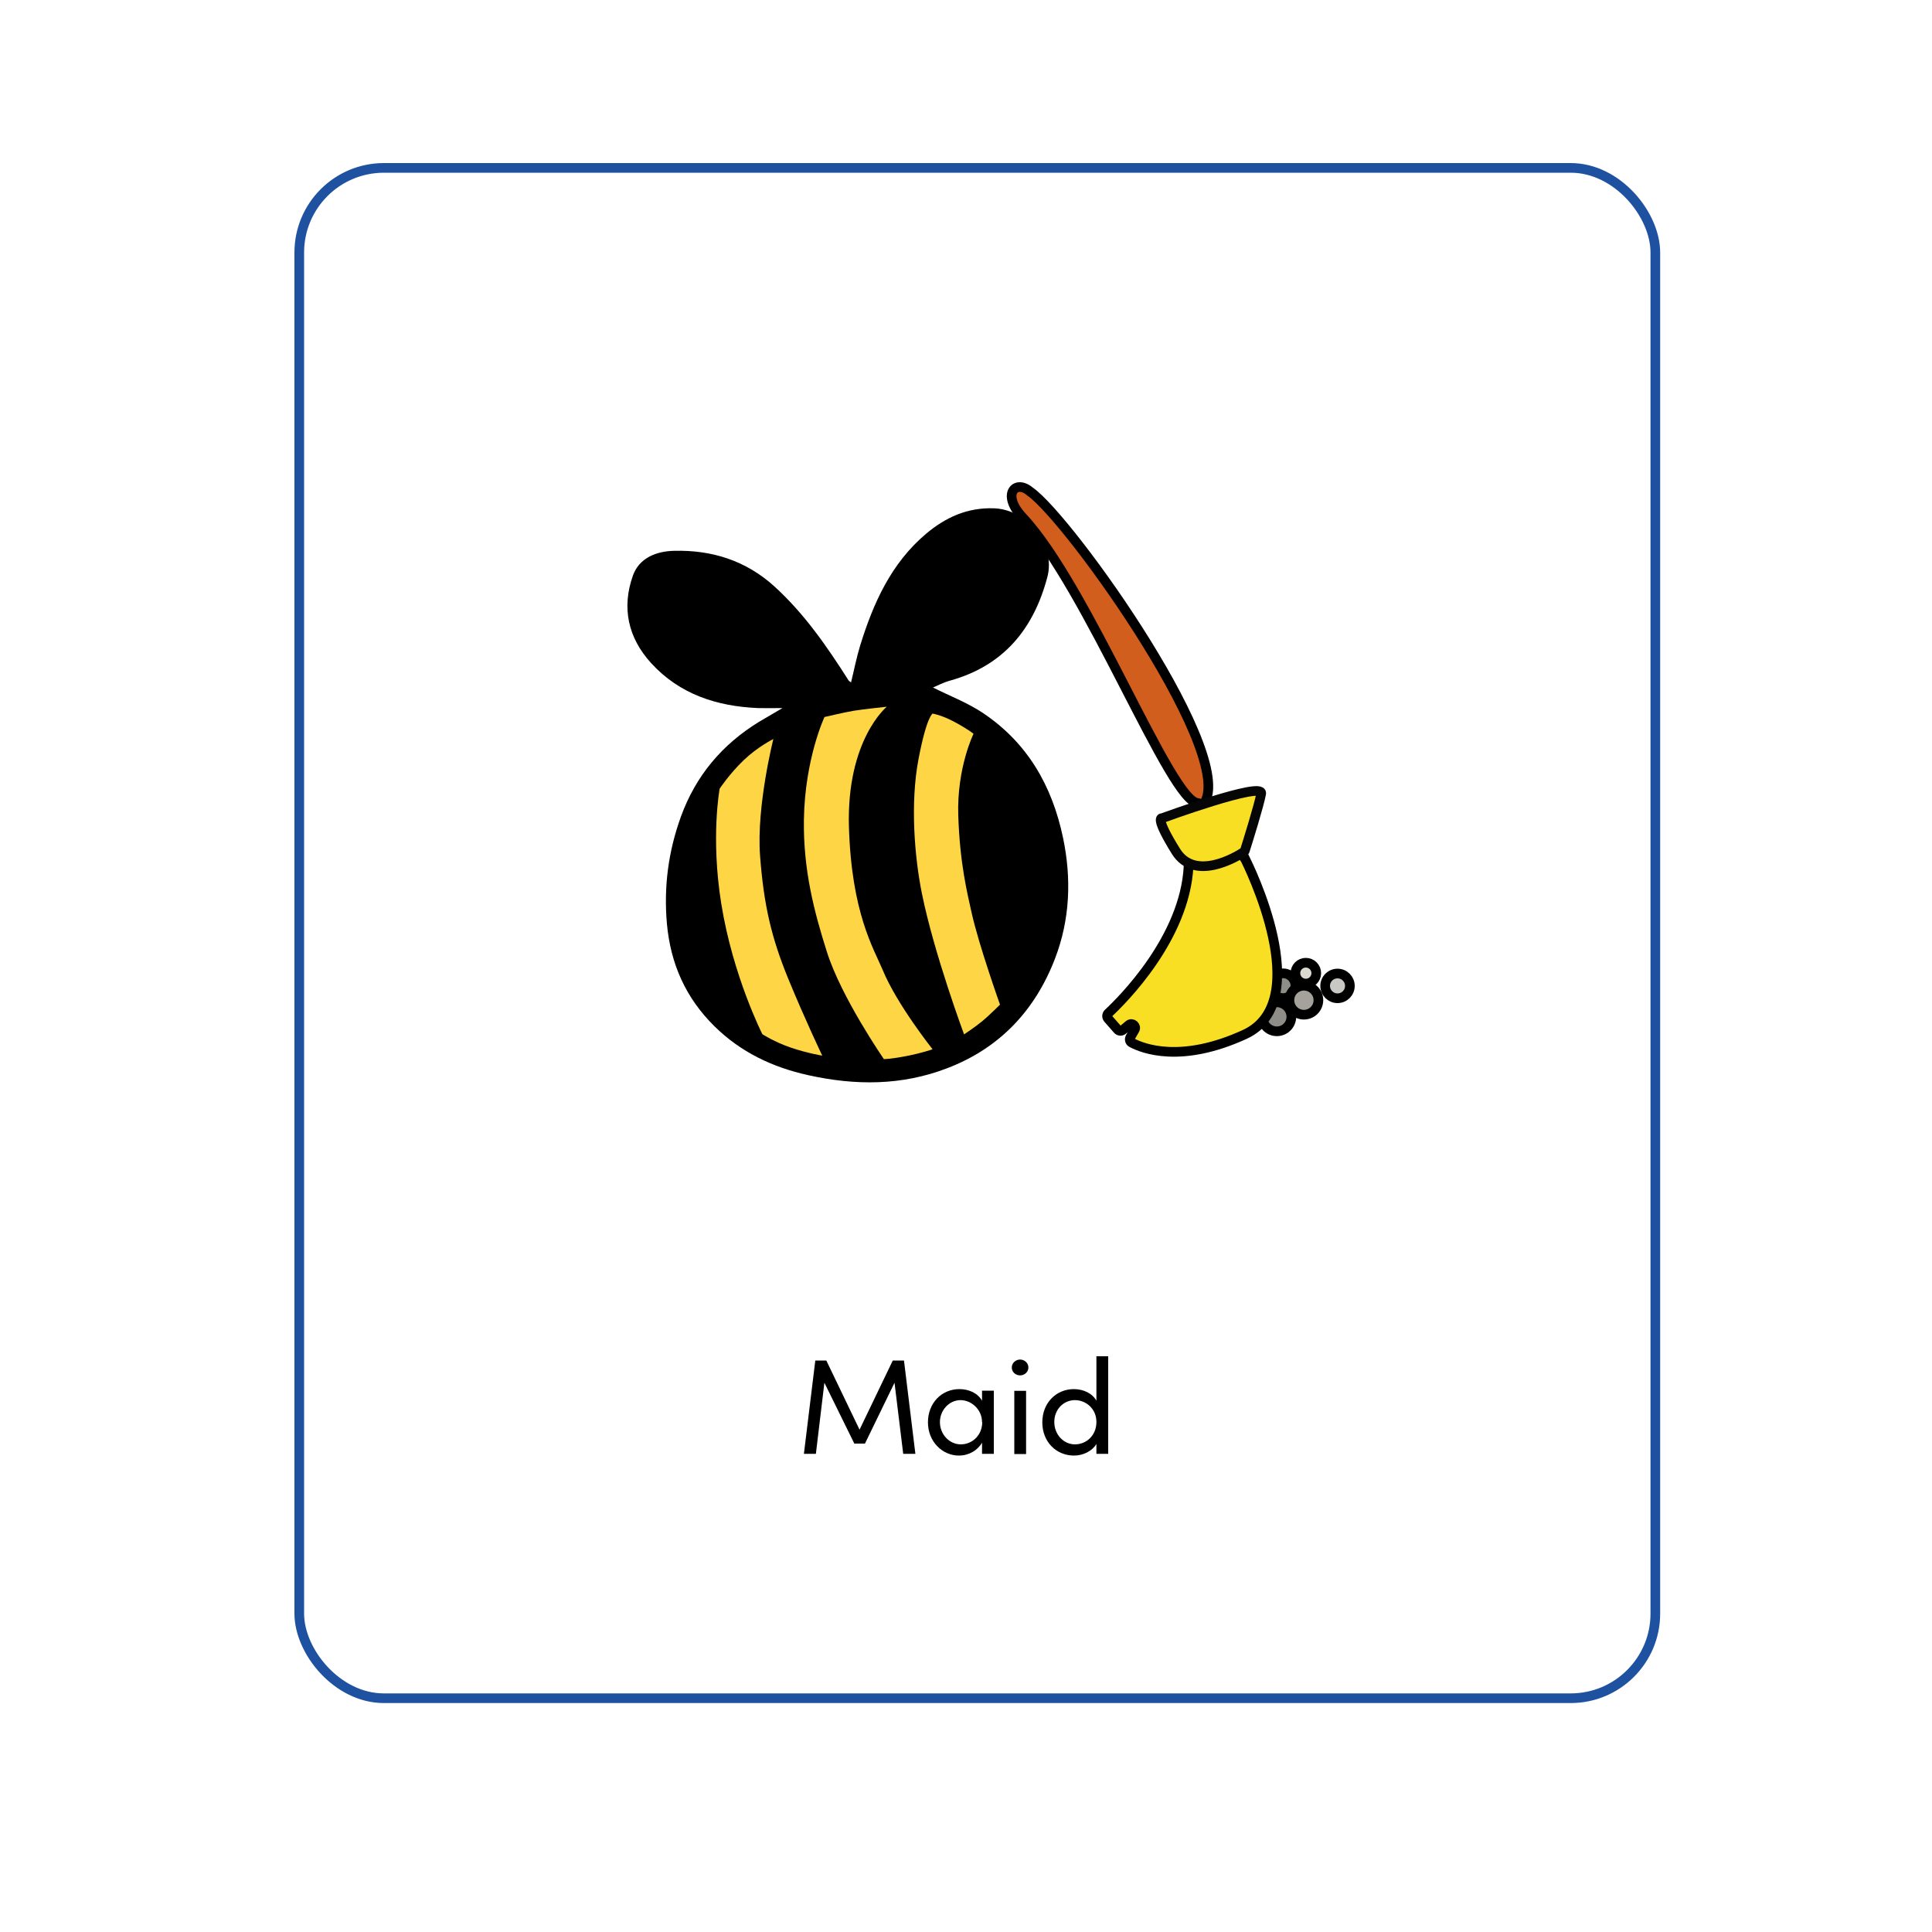 <?xml version="1.0" encoding="UTF-8"?><svg id="Layer_1" xmlns="http://www.w3.org/2000/svg" viewBox="0 0 100 100"><defs><style>.cls-1{fill:#dcdad0;}.cls-1,.cls-2,.cls-3,.cls-4,.cls-5,.cls-6{stroke-linecap:round;}.cls-1,.cls-2,.cls-3,.cls-4,.cls-5,.cls-6,.cls-7,.cls-8{stroke-miterlimit:10;stroke-width:.5px;}.cls-1,.cls-2,.cls-3,.cls-4,.cls-6,.cls-7{stroke:#000;}.cls-2{fill:#8e8d87;}.cls-3{fill:#a4a29b;}.cls-4{fill:#c9c8c4;}.cls-9{fill:#fdd545;}.cls-5{stroke:#060606;}.cls-5,.cls-6{fill:#f9df24;}.cls-7{fill:#d25e1e;}.cls-8{fill:none;stroke:#1e52a0;}</style></defs><g><path d="m47.37,75.25h-.62l-.45-3.68-1.53,3.15h-.55l-1.55-3.15-.44,3.68h-.62l.59-4.83h.57l1.72,3.58,1.72-3.58h.58l.59,4.83Z"/><path d="m50.83,71.98h.61v3.27h-.61v-.58c-.22.39-.67.67-1.2.67-.85,0-1.6-.72-1.6-1.72s.71-1.72,1.63-1.72c.49,0,.95.21,1.17.6v-.51Zm0,1.63c0-.67-.57-1.14-1.11-1.14-.59,0-1.07.52-1.07,1.14s.48,1.15,1.08,1.15,1.11-.48,1.11-1.15Z"/><path d="m52.37,70.78c0-.23.2-.41.43-.41s.43.18.43.41-.2.41-.43.41-.43-.17-.43-.41Zm.13,4.48v-3.27h.61v3.27h-.61Z"/><path d="m56.75,70.2h.61v5.05h-.61v-.51c-.22.37-.69.6-1.16.6-.9,0-1.64-.69-1.64-1.72s.74-1.72,1.63-1.72c.49,0,.95.21,1.17.6v-2.29Zm0,3.4c0-.71-.57-1.13-1.11-1.13-.59,0-1.07.48-1.07,1.13s.48,1.16,1.07,1.16,1.11-.46,1.11-1.16Z"/></g><g><g><path d="m48.3,35.59c.83.42,1.76.77,2.57,1.31,2.3,1.54,3.58,3.75,4.15,6.45.45,2.14.36,4.25-.41,6.26-1.02,2.66-2.84,4.63-5.58,5.68-2.37.91-4.76.9-7.2.36-1.85-.41-3.49-1.19-4.85-2.53-1.48-1.46-2.27-3.22-2.46-5.3-.17-1.91.07-3.74.72-5.54.77-2.13,2.14-3.75,4.05-4.92.35-.21.7-.41,1.21-.71-.53,0-.9.01-1.26,0-2.13-.09-4.06-.71-5.54-2.33-1.2-1.32-1.53-2.87-.94-4.53.33-.92,1.22-1.26,2.13-1.28,1.95-.05,3.71.5,5.19,1.84,1.56,1.42,2.73,3.12,3.85,4.88.02.03.06.04.12.09.16-.65.28-1.28.47-1.9.68-2.2,1.6-4.26,3.41-5.79,1.01-.85,2.14-1.37,3.52-1.32,1.73.06,3.21,1.89,2.76,3.56-.71,2.69-2.27,4.59-5.04,5.36-.33.09-.65.26-.89.36Z"/><path class="cls-9" d="m37.25,40.82s.51-.77,1.24-1.47,1.54-1.1,1.54-1.1c0,0-.88,3.47-.69,6.03s.59,4.26,1.46,6.38,1.76,3.98,1.76,3.98c0,0-.75-.12-1.61-.41s-1.49-.7-1.49-.7c0,0-1.53-3.01-2.13-6.77-.55-3.43-.08-5.94-.08-5.94Z"/><path class="cls-9" d="m42.69,37.11s1.01-.24,1.49-.32,1.72-.21,1.72-.21c0,0-2.08,1.7-1.96,6.19.13,4.48,1.28,6.32,1.75,7.44.74,1.79,2.58,4.1,2.58,4.1,0,0-.53.19-1.35.35s-1.17.16-1.17.16c0,0-2.21-3.2-2.95-5.55-.66-2.08-1.23-4.25-1.19-6.85.05-3.16,1.07-5.32,1.07-5.32Z"/><path class="cls-9" d="m48.29,36.94s.43.06,1.12.43.98.61.98.61c0,0-.87,1.76-.79,4.23s.46,3.99.69,5.03c.37,1.67,1.47,4.76,1.47,4.76,0,0-.56.56-.91.85s-.95.69-.95.69c0,0-1.55-4.17-2.18-7.28-.39-1.92-.61-4.7-.18-6.96s.74-2.37.74-2.37Z"/></g><g><circle class="cls-2" cx="66.41" cy="51.02" r=".64"/><circle class="cls-2" cx="66.09" cy="52.63" r=".75"/><circle class="cls-3" cx="67.49" cy="51.77" r=".75"/><circle class="cls-1" cx="67.59" cy="50.37" r=".54"/><circle class="cls-4" cx="69.23" cy="51.03" r=".64"/><g><path class="cls-7" d="m62.2,41.72c-.07.07-.1-.16-.2-.16-1.39,0-5.69-11.18-9.07-14.78-1.11-1.18-.38-1.99.38-1.34,2.04,1.4,11.07,14.08,8.9,16.29Z"/><path class="cls-6" d="m64.41,44.39s.01.02.02.03c.18.36,3.69,7.42,0,9.12-3.31,1.52-5.28.73-5.85.43-.1-.05-.13-.17-.08-.27l.23-.4c.11-.19-.13-.39-.3-.25l-.31.26c-.08.07-.2.06-.27-.02l-.5-.57c-.07-.08-.06-.2.01-.27.72-.67,3.97-3.89,4.16-7.61.21-4.05,2.72-.68,2.89-.44Z"/><path class="cls-5" d="m60.12,42.36s5.27-1.93,5.16-1.29c-.1.58-.72,2.56-.84,2.94-.01.04-.04.08-.08.1-.38.25-2.51,1.52-3.49-.04-1.07-1.72-.75-1.72-.75-1.72Z"/></g></g></g><rect class="cls-8" x="15.49" y="8.69" width="70.19" height="79.21" rx="4.38" ry="4.38"/></svg>
